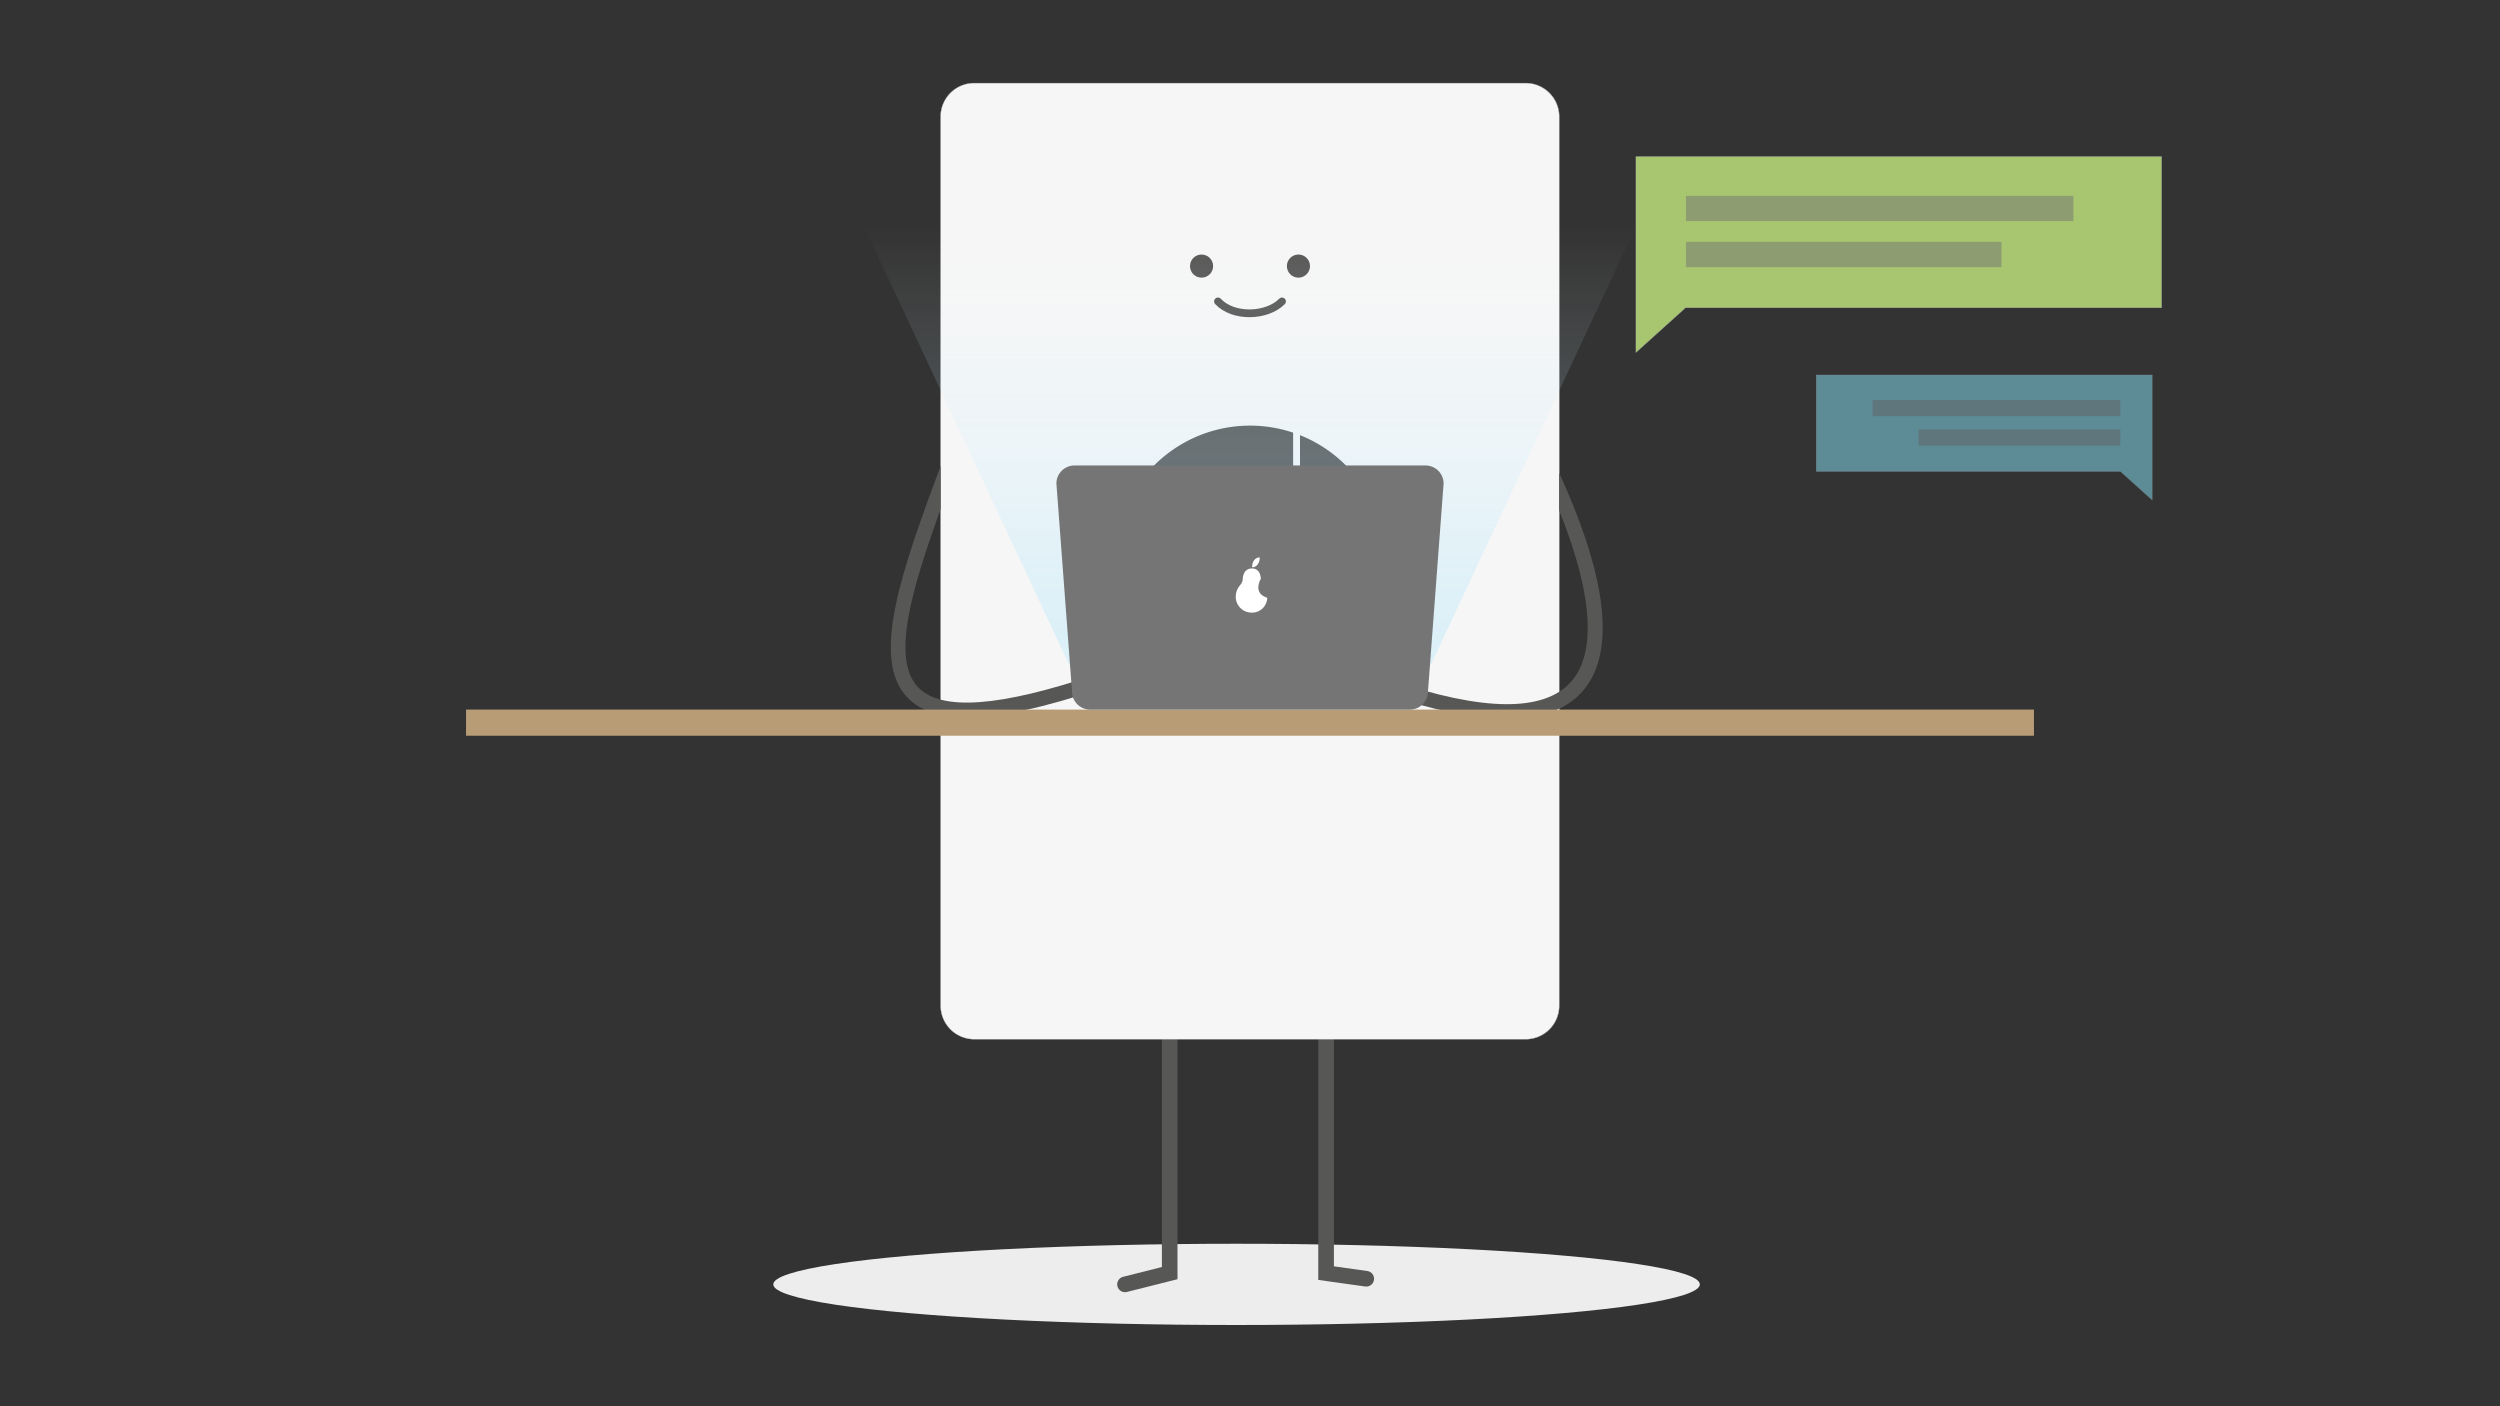 <svg id="Layer_1" data-name="Layer 1" xmlns="http://www.w3.org/2000/svg" xmlns:xlink="http://www.w3.org/1999/xlink" viewBox="0 0 1600 900"><rect x="0" y="0" width="1600" height="900" fill="#333333" stroke="none"/><defs><style>.cls-1{fill:#ededed;}.cls-2,.cls-5{fill:none;stroke:#575756;stroke-linecap:round;}.cls-10,.cls-13,.cls-2,.cls-3,.cls-5{stroke-miterlimit:10;}.cls-2{stroke-width:10px;}.cls-3{fill:#f6f6f6;stroke-width:0.24px;}.cls-10,.cls-13,.cls-3{stroke:#b2b2b2;}.cls-4{fill:#575756;}.cls-5{stroke-width:4.96px;}.cls-6{fill:#b79c76;}.cls-7{opacity:0.29;fill:url(#linear-gradient);}.cls-11,.cls-8{fill:#757575;}.cls-9{fill:#fff;}.cls-10{fill:#a8c66f;stroke-width:0.21px;}.cls-11{opacity:0.5;}.cls-12{opacity:0.69;}.cls-13{fill:#70b4c4;stroke-width:0.13px;}</style><linearGradient id="linear-gradient" x1="800" y1="454.13" x2="800" y2="145" gradientUnits="userSpaceOnUse"><stop offset="0" stop-color="#94dfff"/><stop offset="0.09" stop-color="#97e0ff" stop-opacity="0.98"/><stop offset="0.22" stop-color="#9ee2ff" stop-opacity="0.91"/><stop offset="0.36" stop-color="#a9e5ff" stop-opacity="0.8"/><stop offset="0.52" stop-color="#baeaff" stop-opacity="0.65"/><stop offset="0.69" stop-color="#cff1ff" stop-opacity="0.45"/><stop offset="0.86" stop-color="#e8f8ff" stop-opacity="0.21"/><stop offset="1" stop-color="#fff" stop-opacity="0"/></linearGradient></defs><title>messages</title><g id="Layer_1-2" data-name="Layer 1"><ellipse class="cls-1" cx="791.4" cy="822" rx="296.5" ry="26"/><polyline class="cls-2" points="748.6 665.1 748.6 814.8 720 822"/><polyline class="cls-2" points="848.7 665.1 848.7 814.8 874.4 818.4"/><path class="cls-3" d="M602,643.6V74.7a21.47,21.47,0,0,1,21.5-21.5H976.4a21.47,21.47,0,0,1,21.5,21.5V643.6a21.47,21.47,0,0,1-21.5,21.5H623.5A21.53,21.53,0,0,1,602,643.6Z"/><path class="cls-4" d="M827.6,382.6a2.69,2.69,0,0,0-2.7-2.7H783.2a8.81,8.81,0,0,1-8.8-8.8V347a8.81,8.81,0,0,1,8.8-8.8h41.7a2.69,2.69,0,0,0,2.7-2.7V276.9A86.7,86.7,0,1,0,800,445.8a86.32,86.32,0,0,0,27.6-4.5Z"/><path class="cls-4" d="M832,278.5v57a7.13,7.13,0,0,1-7.1,7.1H783.2a4.44,4.44,0,0,0-4.4,4.4v24.1a4.44,4.44,0,0,0,4.4,4.4h41.7a7.13,7.13,0,0,1,7.1,7.1v57.2a86.81,86.81,0,0,0,0-161.3Z"/><circle class="cls-4" cx="769" cy="170.3" r="7.4"/><circle class="cls-4" cx="831" cy="170.3" r="7.4"/><path class="cls-5" d="M779.5,192.9c9.8,10.5,31.3,9.8,41,0"/><path class="cls-4" d="M587.74,440C570.31,422,583,378.53,602,325.8V298.16c-24.64,66.44-45.28,123.55-21.1,148.45,8.08,8.31,20.53,12.48,37.9,12.48,21.15,0,49.57-6.17,86.23-18.57l-3.06-9C639.94,452.47,602.58,455.24,587.74,440Z"/><path class="cls-4" d="M1023.85,380.47c-3.58-21.9-12.32-48.05-26-77.84v24.05c8.37,20.74,13.91,39.28,16.54,55.33,4.06,24.79,1.07,43.05-8.91,54.29-17.31,19.5-56.17,19.16-115.49-1l-3.08,9Q933.23,460,964.4,460.05c21.81,0,38-5.81,48.26-17.42C1024.63,429.14,1028.4,408.23,1023.85,380.47Z"/><rect class="cls-6" x="298.27" y="454.13" width="1003.46" height="16.74"/><polygon class="cls-7" points="902.34 454.13 697.66 454.13 553 145 1047 145 902.34 454.13"/><path class="cls-8" d="M902.34,454.13H697.66a11.57,11.57,0,0,1-11.56-11.57l-10-133.09a11.57,11.57,0,0,1,11.56-11.57H912.34a11.57,11.57,0,0,1,11.56,11.57l-10,133.09A11.57,11.57,0,0,1,902.34,454.13Z"/></g><g id="Msy1z8.tif"><path class="cls-9" d="M790.88,381.63a11.21,11.21,0,0,1,2.57-6.85,15.86,15.86,0,0,0,1.06-1.42,5.94,5.94,0,0,0,.85-2.93,9.56,9.56,0,0,1,.74-3.25,5.21,5.21,0,0,1,5-3.34,5.12,5.12,0,0,1,3.61,1.12,5.55,5.55,0,0,1,1.7,2.65,10.81,10.81,0,0,1,.5,2.7.83.83,0,0,1-.1.38,11.68,11.68,0,0,0-1.43,4.52,6.16,6.16,0,0,0,3.28,6.32,16.59,16.59,0,0,0,2,.9.47.47,0,0,1,.34.48,7.24,7.24,0,0,1-.43,2.35,9.63,9.63,0,0,1-9.41,6.82A10.15,10.15,0,0,1,790.88,381.63Z"/><path class="cls-9" d="M801.32,363.05c.06-.55.08-1.07.16-1.58a6.25,6.25,0,0,1,1.32-3.12,4.54,4.54,0,0,1,3.11-1.6c.22,0,.29.1.29.26a9.47,9.47,0,0,1-.09,1.3,6.47,6.47,0,0,1-1.72,3.52A4.08,4.08,0,0,1,801.32,363.05Z"/></g><polygon class="cls-10" points="1383.42 196.93 1078.77 196.93 1047 225.57 1047 196.93 1047 100.23 1383.42 100.23 1383.42 196.93"/><rect class="cls-11" x="1079" y="154.8" width="201.94" height="16.17"/><rect class="cls-11" x="1079" y="125.33" width="247.99" height="16.17"/><g class="cls-12"><polygon class="cls-13" points="1162.36 301.79 1357.14 301.79 1377.45 320.1 1377.45 301.79 1377.45 239.96 1162.36 239.96 1162.36 301.79"/><rect class="cls-11" x="1227.88" y="274.85" width="129.11" height="10.34" transform="translate(2584.87 560.04) rotate(180)"/><rect class="cls-11" x="1198.44" y="256.01" width="158.55" height="10.34" transform="translate(2555.43 522.36) rotate(180)"/></g></svg>